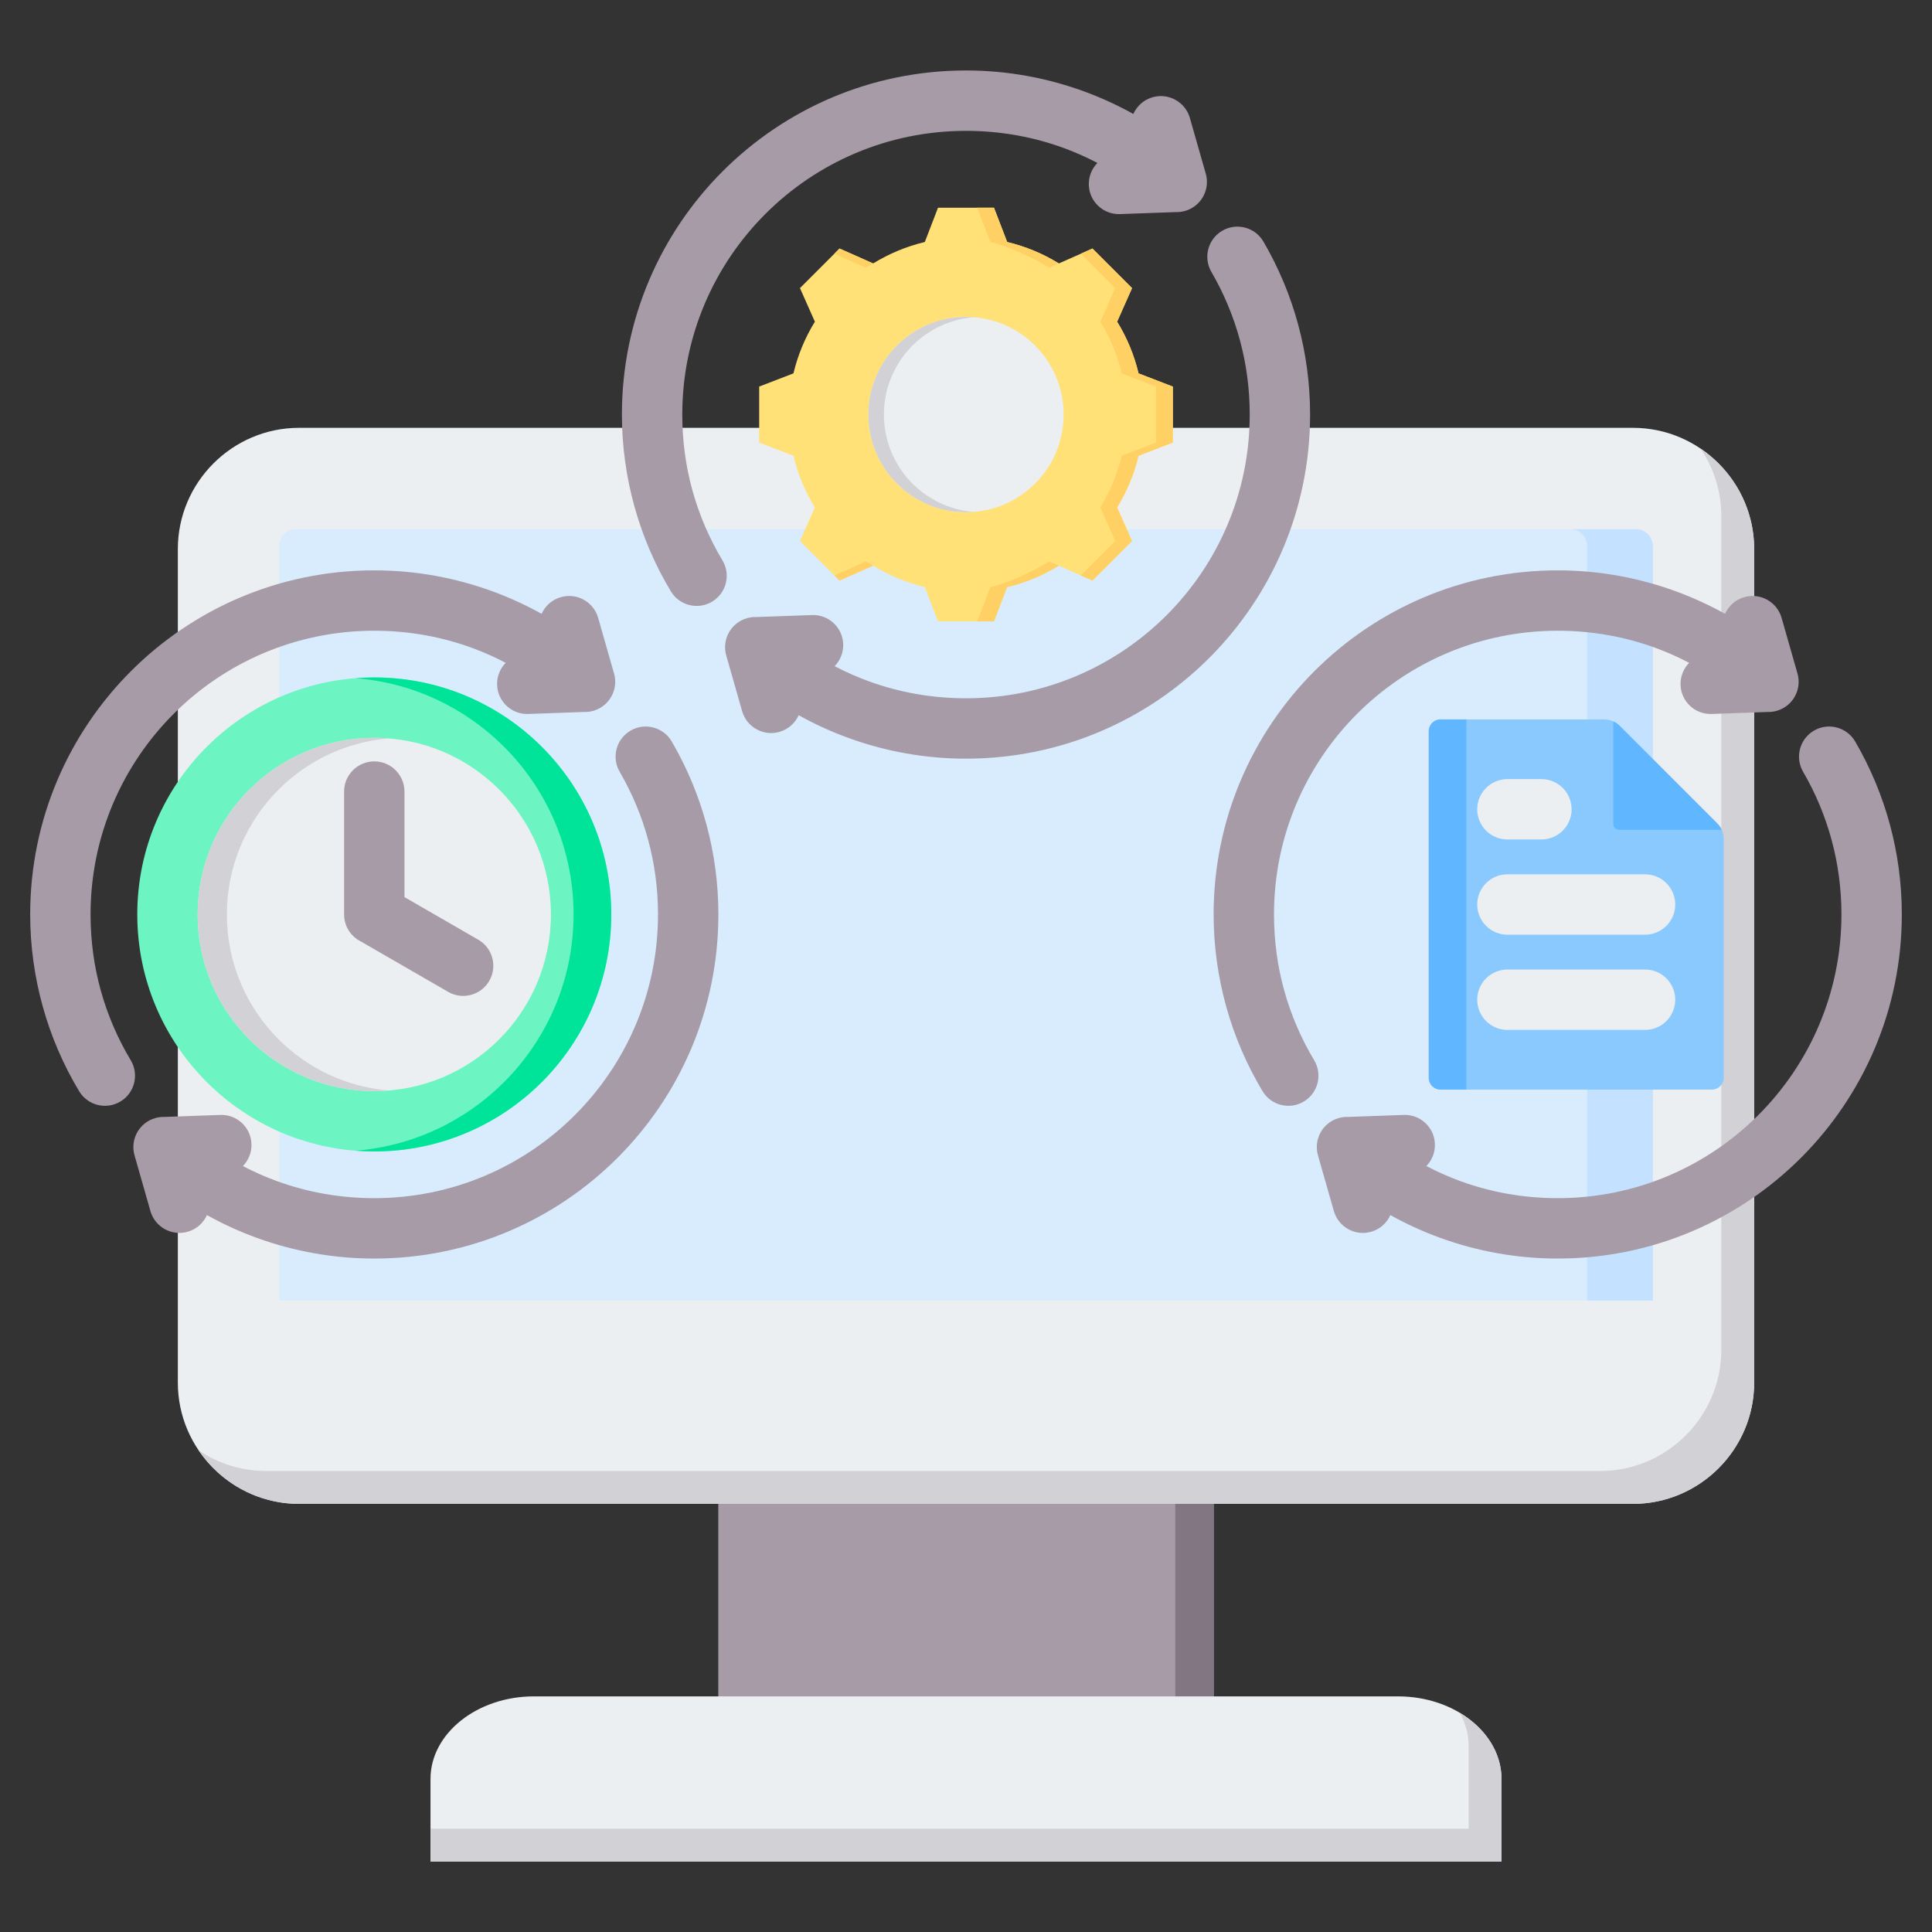 <svg id="Layer_1" enable-background="new 0 0 512 512" viewBox="0 0 512 512" xmlns="http://www.w3.org/2000/svg"><rect x="0" y="0" width="512" height="512" fill="#333333" stroke="none"/><g clip-rule="evenodd" fill-rule="evenodd"><g><path d="m190.355 386.657h131.289v74.783h-131.289z" fill="#a79ba7"/><path d="m311.463 386.657h10.182v74.783h-10.182z" fill="#837683"/><path d="m114.086 493.323h283.828v-21.882c0-12.035-12.324-21.881-27.387-21.881h-229.054c-15.063 0-27.387 9.846-27.387 21.881z" fill="#eceff1"/><path d="m114.086 493.323h283.828v-21.882c0-7.152-4.353-13.531-11.046-17.531 1.504 2.704 2.343 5.691 2.343 8.827v21.882h-275.125z" fill="#d1d1d6"/><path d="m79.244 113.379h353.511c17.663 0 32.114 14.452 32.114 32.114v220.93c0 17.663-14.452 32.115-32.114 32.115h-353.511c-17.663 0-32.114-14.451-32.114-32.115v-220.93c0-17.663 14.451-32.114 32.114-32.114z" fill="#eceff1"/><path d="m450.669 118.876c8.551 5.785 14.201 15.573 14.201 26.617v220.93c0 17.663-14.452 32.114-32.114 32.114h-353.512c-11.043 0-20.831-5.649-26.616-14.2 5.126 3.468 11.294 5.497 17.913 5.497h353.512c17.663 0 32.114-14.452 32.114-32.114v-220.93c0-6.62-2.03-12.788-5.498-17.914z" fill="#d1d1d6"/><path d="m78.438 140.234h355.123c2.45 0 4.454 2.006 4.454 4.454v199.987h-364.03v-199.988c0-2.449 2.004-4.453 4.453-4.453z" fill="#d8ecfe"/><path d="m416.155 140.233h17.406c2.45 0 4.454 2.006 4.454 4.454v199.987h-17.406v-199.987c0-2.449-2.004-4.454-4.454-4.454z" fill="#c4e2ff"/></g><path d="m134.018 175.653c-2.758-1.445-5.615-2.723-8.558-3.82-8.123-3.028-16.972-4.683-26.271-4.683-20.763 0-39.561 8.416-53.167 22.022s-22.022 32.404-22.022 53.167c0 7.013.935 13.74 2.683 20.068 1.823 6.599 4.525 12.835 7.969 18.576 2.261 3.779 1.029 8.677-2.75 10.938s-8.677 1.03-10.938-2.75c-4.173-6.954-7.446-14.513-9.657-22.514-2.155-7.802-3.307-15.959-3.307-24.318 0-25.18 10.207-47.978 26.709-64.48s39.299-26.709 64.48-26.709c11.139 0 21.868 2.031 31.834 5.745 4.339 1.617 8.519 3.553 12.512 5.779.931-2.084 2.744-3.757 5.111-4.43 4.245-1.208 8.667 1.255 9.875 5.5l4.211 14.758c1.208 4.245-1.255 8.667-5.5 9.875-.826.235-1.658.331-2.472.302l-14.772.531c-4.401.155-8.095-3.287-8.25-7.688-.081-2.276.802-4.363 2.28-5.869zm-79.177 146.356c4.22 2.352 8.649 4.381 13.255 6.052 9.746 3.537 20.219 5.466 31.093 5.466 25.18 0 47.978-10.207 64.48-26.709s26.709-39.3 26.709-64.48c0-8.19-1.091-16.152-3.135-23.746-2.105-7.816-5.228-15.225-9.219-22.074-2.209-3.814-7.092-5.115-10.906-2.906s-5.115 7.092-2.906 10.906c3.282 5.633 5.855 11.741 7.594 18.199 1.678 6.232 2.573 12.809 2.573 19.621 0 20.764-8.416 39.561-22.021 53.167-13.606 13.606-32.404 22.022-53.167 22.022-9.055 0-17.693-1.576-25.656-4.466-3.157-1.146-6.217-2.5-9.165-4.045 1.474-1.505 2.353-3.589 2.273-5.861-.155-4.401-3.849-7.843-8.25-7.688l-14.772.53c-.814-.029-1.646.067-2.472.302-4.245 1.208-6.708 5.63-5.5 9.875l4.211 14.758c1.208 4.245 5.63 6.708 9.875 5.5 2.363-.671 4.174-2.341 5.106-4.423z" fill="#a79ba7"/><g><path d="m99.189 179.529c17.344 0 33.046 7.031 44.412 18.397 11.367 11.367 18.397 27.069 18.397 44.412s-7.031 33.046-18.397 44.413c-11.366 11.366-27.069 18.397-44.412 18.397s-33.046-7.031-44.412-18.397c-11.367-11.367-18.397-27.07-18.397-44.413 0-17.344 7.031-33.046 18.397-44.412s27.069-18.397 44.412-18.397z" fill="#6cf5c2"/><path d="m99.189 179.529c17.344 0 33.046 7.031 44.412 18.397 11.367 11.367 18.397 27.069 18.397 44.412s-7.031 33.046-18.397 44.413c-11.366 11.366-27.069 18.397-44.412 18.397-1.683 0-3.351-.067-5-.197 15.35-1.209 29.149-7.937 39.412-18.2 11.367-11.367 18.397-27.07 18.397-44.413s-7.031-33.046-18.397-44.412c-10.263-10.263-24.062-16.991-39.412-18.2 1.65-.13 3.317-.197 5-.197z" fill="#00e499"/><path d="m132.289 209.239c-8.47-8.471-20.173-13.71-33.1-13.71s-24.629 5.24-33.1 13.71-13.71 20.173-13.71 33.1 5.24 24.63 13.71 33.1c8.471 8.47 20.173 13.71 33.1 13.71 12.926 0 24.629-5.24 33.1-13.71s13.71-20.174 13.71-33.1c0-12.927-5.239-24.63-13.71-33.1z" fill="#eceff1"/><path d="m103.061 195.688c-1.277-.105-2.568-.159-3.872-.159-12.927 0-24.629 5.24-33.1 13.71s-13.71 20.173-13.71 33.1 5.24 24.63 13.71 33.1c8.471 8.47 20.173 13.71 33.1 13.71 1.304 0 2.595-.054 3.872-.159-11.383-.932-21.612-5.935-29.228-13.551-8.47-8.47-13.71-20.174-13.71-33.1s5.24-24.629 13.71-33.1c7.616-7.616 17.845-12.619 29.228-13.551z" fill="#d1d1d6"/><path d="m91.189 209.775c0-4.418 3.582-8 8-8s8 3.582 8 8v27.967l19.566 11.296c3.814 2.209 5.115 7.092 2.906 10.906s-7.092 5.115-10.906 2.906l-23.062-13.315c-2.666-1.298-4.503-4.033-4.503-7.197v-32.563z" fill="#a79ba7"/></g><path d="m290.829 43.18c-2.758-1.445-5.615-2.723-8.558-3.82-8.123-3.028-16.972-4.683-26.271-4.683-20.764 0-39.561 8.416-53.167 22.022s-22.022 32.404-22.022 53.167c0 7.013.935 13.74 2.683 20.068 1.823 6.599 4.525 12.835 7.969 18.576 2.261 3.779 1.029 8.677-2.75 10.938s-8.677 1.03-10.938-2.75c-4.173-6.954-7.446-14.513-9.656-22.514-2.156-7.801-3.307-15.958-3.307-24.317 0-25.18 10.207-47.977 26.709-64.48s39.299-26.71 64.479-26.71c11.139 0 21.868 2.031 31.834 5.745 4.339 1.617 8.519 3.553 12.512 5.779.931-2.084 2.744-3.757 5.111-4.431 4.245-1.208 8.667 1.255 9.875 5.5l4.211 14.758c1.208 4.245-1.255 8.667-5.5 9.875-.826.235-1.658.33-2.472.302l-14.772.531c-4.401.155-8.095-3.287-8.25-7.688-.081-2.276.802-4.362 2.28-5.868zm-79.177 146.356c4.22 2.352 8.649 4.381 13.255 6.052 9.746 3.537 20.219 5.466 31.093 5.466 25.18 0 47.978-10.207 64.48-26.709s26.709-39.3 26.709-64.48c0-8.19-1.091-16.152-3.135-23.746-2.104-7.816-5.228-15.225-9.219-22.074-2.209-3.814-7.092-5.115-10.906-2.906s-5.115 7.092-2.906 10.906c3.282 5.633 5.855 11.741 7.594 18.199 1.678 6.232 2.573 12.809 2.573 19.621 0 20.764-8.416 39.561-22.022 53.167s-32.404 22.021-53.167 22.021c-9.055 0-17.693-1.576-25.656-4.466-3.157-1.146-6.217-2.5-9.165-4.045 1.474-1.506 2.352-3.589 2.273-5.861-.155-4.401-3.849-7.843-8.25-7.688l-14.772.53c-.814-.029-1.646.067-2.472.302-4.245 1.208-6.708 5.63-5.5 9.875l4.211 14.758c1.208 4.245 5.63 6.708 9.875 5.5 2.364-.67 4.175-2.341 5.107-4.422z" fill="#a79ba7"/><g><path d="m266.914 64.138c4.839 1.152 9.461 3.07 13.697 5.678l8.901-3.953 10.49 10.49-3.952 8.898c2.609 4.236 4.528 8.86 5.679 13.701l9.081 3.495v14.835l-9.083 3.496c-1.152 4.84-3.07 9.462-5.678 13.697l3.953 8.9-10.49 10.49-8.898-3.952c-4.236 2.609-8.86 4.528-13.701 5.679l-3.495 9.081h-14.835l-3.496-9.083c-4.839-1.152-9.461-3.07-13.697-5.678l-8.901 3.953-10.49-10.49 3.952-8.898c-2.609-4.236-4.528-8.86-5.68-13.701l-9.08-3.495v-14.835l9.082-3.496c1.152-4.84 3.07-9.462 5.679-13.698l-3.953-8.9 10.49-10.49 8.9 3.953c4.236-2.608 8.858-4.527 13.697-5.678l3.497-9.083h14.835z" fill="#ffe177"/><path d="m231.389 149.914-8.901 3.953-1.37-1.37 8.345-3.706c.633.39 1.276.764 1.926 1.123zm35.525-85.776c4.839 1.152 9.461 3.07 13.697 5.678l-2.53 1.124c-4.236-2.608-10.784-5.65-15.623-6.802l-3.496-9.083h4.456zm13.7 85.777c-4.236 2.609-8.86 4.528-13.701 5.679l-3.495 9.081h-4.456l3.495-9.081c4.84-1.152 11.391-4.194 15.627-6.803zm-59.496-82.681 1.37-1.37 8.9 3.953c-.65.359-1.293.734-1.926 1.124zm65.308 0 3.086-1.37 10.49 10.49-3.952 8.898c2.609 4.236 4.528 8.86 5.679 13.701l9.081 3.495v14.835l-9.083 3.496c-1.152 4.84-3.07 9.462-5.678 13.697l3.953 8.9-10.49 10.49-3.086-1.37 9.12-9.12-3.953-8.9c2.608-4.236 4.527-8.858 5.679-13.697l9.083-3.496v-14.835l-9.081-3.495c-1.152-4.841-3.07-9.465-5.68-13.701l3.952-8.898z" fill="#ffd064"/><circle cx="256" cy="109.866" fill="#eceff1" r="25.871"/><path d="m256 83.994c-14.289 0-25.871 11.582-25.871 25.871s11.582 25.871 25.871 25.871c.693 0 1.379-.028 2.058-.081-13.327-1.049-23.813-12.193-23.813-25.789 0-13.597 10.487-24.741 23.813-25.79-.679-.054-1.365-.082-2.058-.082z" fill="#d1d1d6"/></g><path d="m447.641 175.653c-2.758-1.445-5.616-2.723-8.558-3.82-8.123-3.028-16.972-4.683-26.271-4.683-20.763 0-39.561 8.416-53.167 22.022s-22.022 32.404-22.022 53.167c0 7.013.935 13.74 2.683 20.068 1.823 6.599 4.525 12.835 7.969 18.576 2.261 3.779 1.03 8.677-2.75 10.938s-8.677 1.03-10.938-2.75c-4.173-6.954-7.446-14.513-9.657-22.514-2.155-7.801-3.307-15.958-3.307-24.317 0-25.18 10.207-47.978 26.709-64.48s39.299-26.709 64.48-26.709c11.139 0 21.868 2.031 31.834 5.745 4.338 1.617 8.519 3.553 12.512 5.779.931-2.084 2.744-3.757 5.111-4.43 4.246-1.208 8.667 1.255 9.875 5.5l4.211 14.758c1.208 4.245-1.255 8.667-5.5 9.875-.826.235-1.658.331-2.472.302l-14.772.531c-4.401.155-8.095-3.287-8.25-7.688-.081-2.277.801-4.364 2.28-5.87zm-79.178 146.356c4.22 2.352 8.649 4.381 13.255 6.052 9.746 3.537 20.219 5.466 31.093 5.466 25.18 0 47.978-10.207 64.48-26.709s26.709-39.3 26.709-64.48c0-8.19-1.091-16.152-3.135-23.746-2.104-7.816-5.228-15.225-9.219-22.074-2.209-3.814-7.092-5.115-10.906-2.906s-5.115 7.092-2.906 10.906c3.282 5.633 5.855 11.741 7.594 18.199 1.678 6.232 2.573 12.809 2.573 19.621 0 20.764-8.416 39.561-22.021 53.167-13.606 13.606-32.404 22.022-53.167 22.022-9.055 0-17.693-1.576-25.656-4.466-3.157-1.146-6.217-2.5-9.165-4.045 1.474-1.505 2.353-3.589 2.273-5.861-.155-4.401-3.849-7.843-8.25-7.688l-14.772.53c-.814-.029-1.646.067-2.472.302-4.245 1.208-6.708 5.63-5.5 9.875l4.211 14.758c1.208 4.245 5.63 6.708 9.875 5.5 2.363-.671 4.174-2.341 5.106-4.423z" fill="#a79ba7"/><g><path d="m381.74 190.654h43.316c1.652 0 3.074.589 4.242 1.757l25.745 25.745c1.168 1.169 1.757 2.59 1.757 4.242v63.247c0 1.71-1.397 3.106-3.106 3.106h-71.954c-1.71 0-3.106-1.395-3.106-3.106v-91.885c0-1.711 1.395-3.106 3.106-3.106z" fill="#8ac9fe"/><path d="m381.74 190.654h6.87v98.098h-6.87c-1.71 0-3.106-1.395-3.106-3.106v-91.886c0-1.711 1.395-3.106 3.106-3.106z" fill="#60b7ff"/><path d="m427.541 191.174c.637.291 1.224.704 1.757 1.237l25.745 25.745c.533.534.946 1.12 1.237 1.757h-27.187c-.855 0-1.553-.698-1.553-1.553v-27.186z" fill="#60b7ff"/><path d="m399.48 222.47c-4.418 0-8-3.582-8-8s3.582-8 8-8h9.007c4.418 0 8 3.582 8 8s-3.582 8-8 8zm0 50.466c-4.418 0-8-3.582-8-8s3.582-8 8-8h36.474c4.418 0 8 3.582 8 8s-3.582 8-8 8zm0-25.233c-4.418 0-8-3.582-8-8s3.582-8 8-8h36.474c4.418 0 8 3.582 8 8s-3.582 8-8 8z" fill="#eceff1"/></g></g></svg>